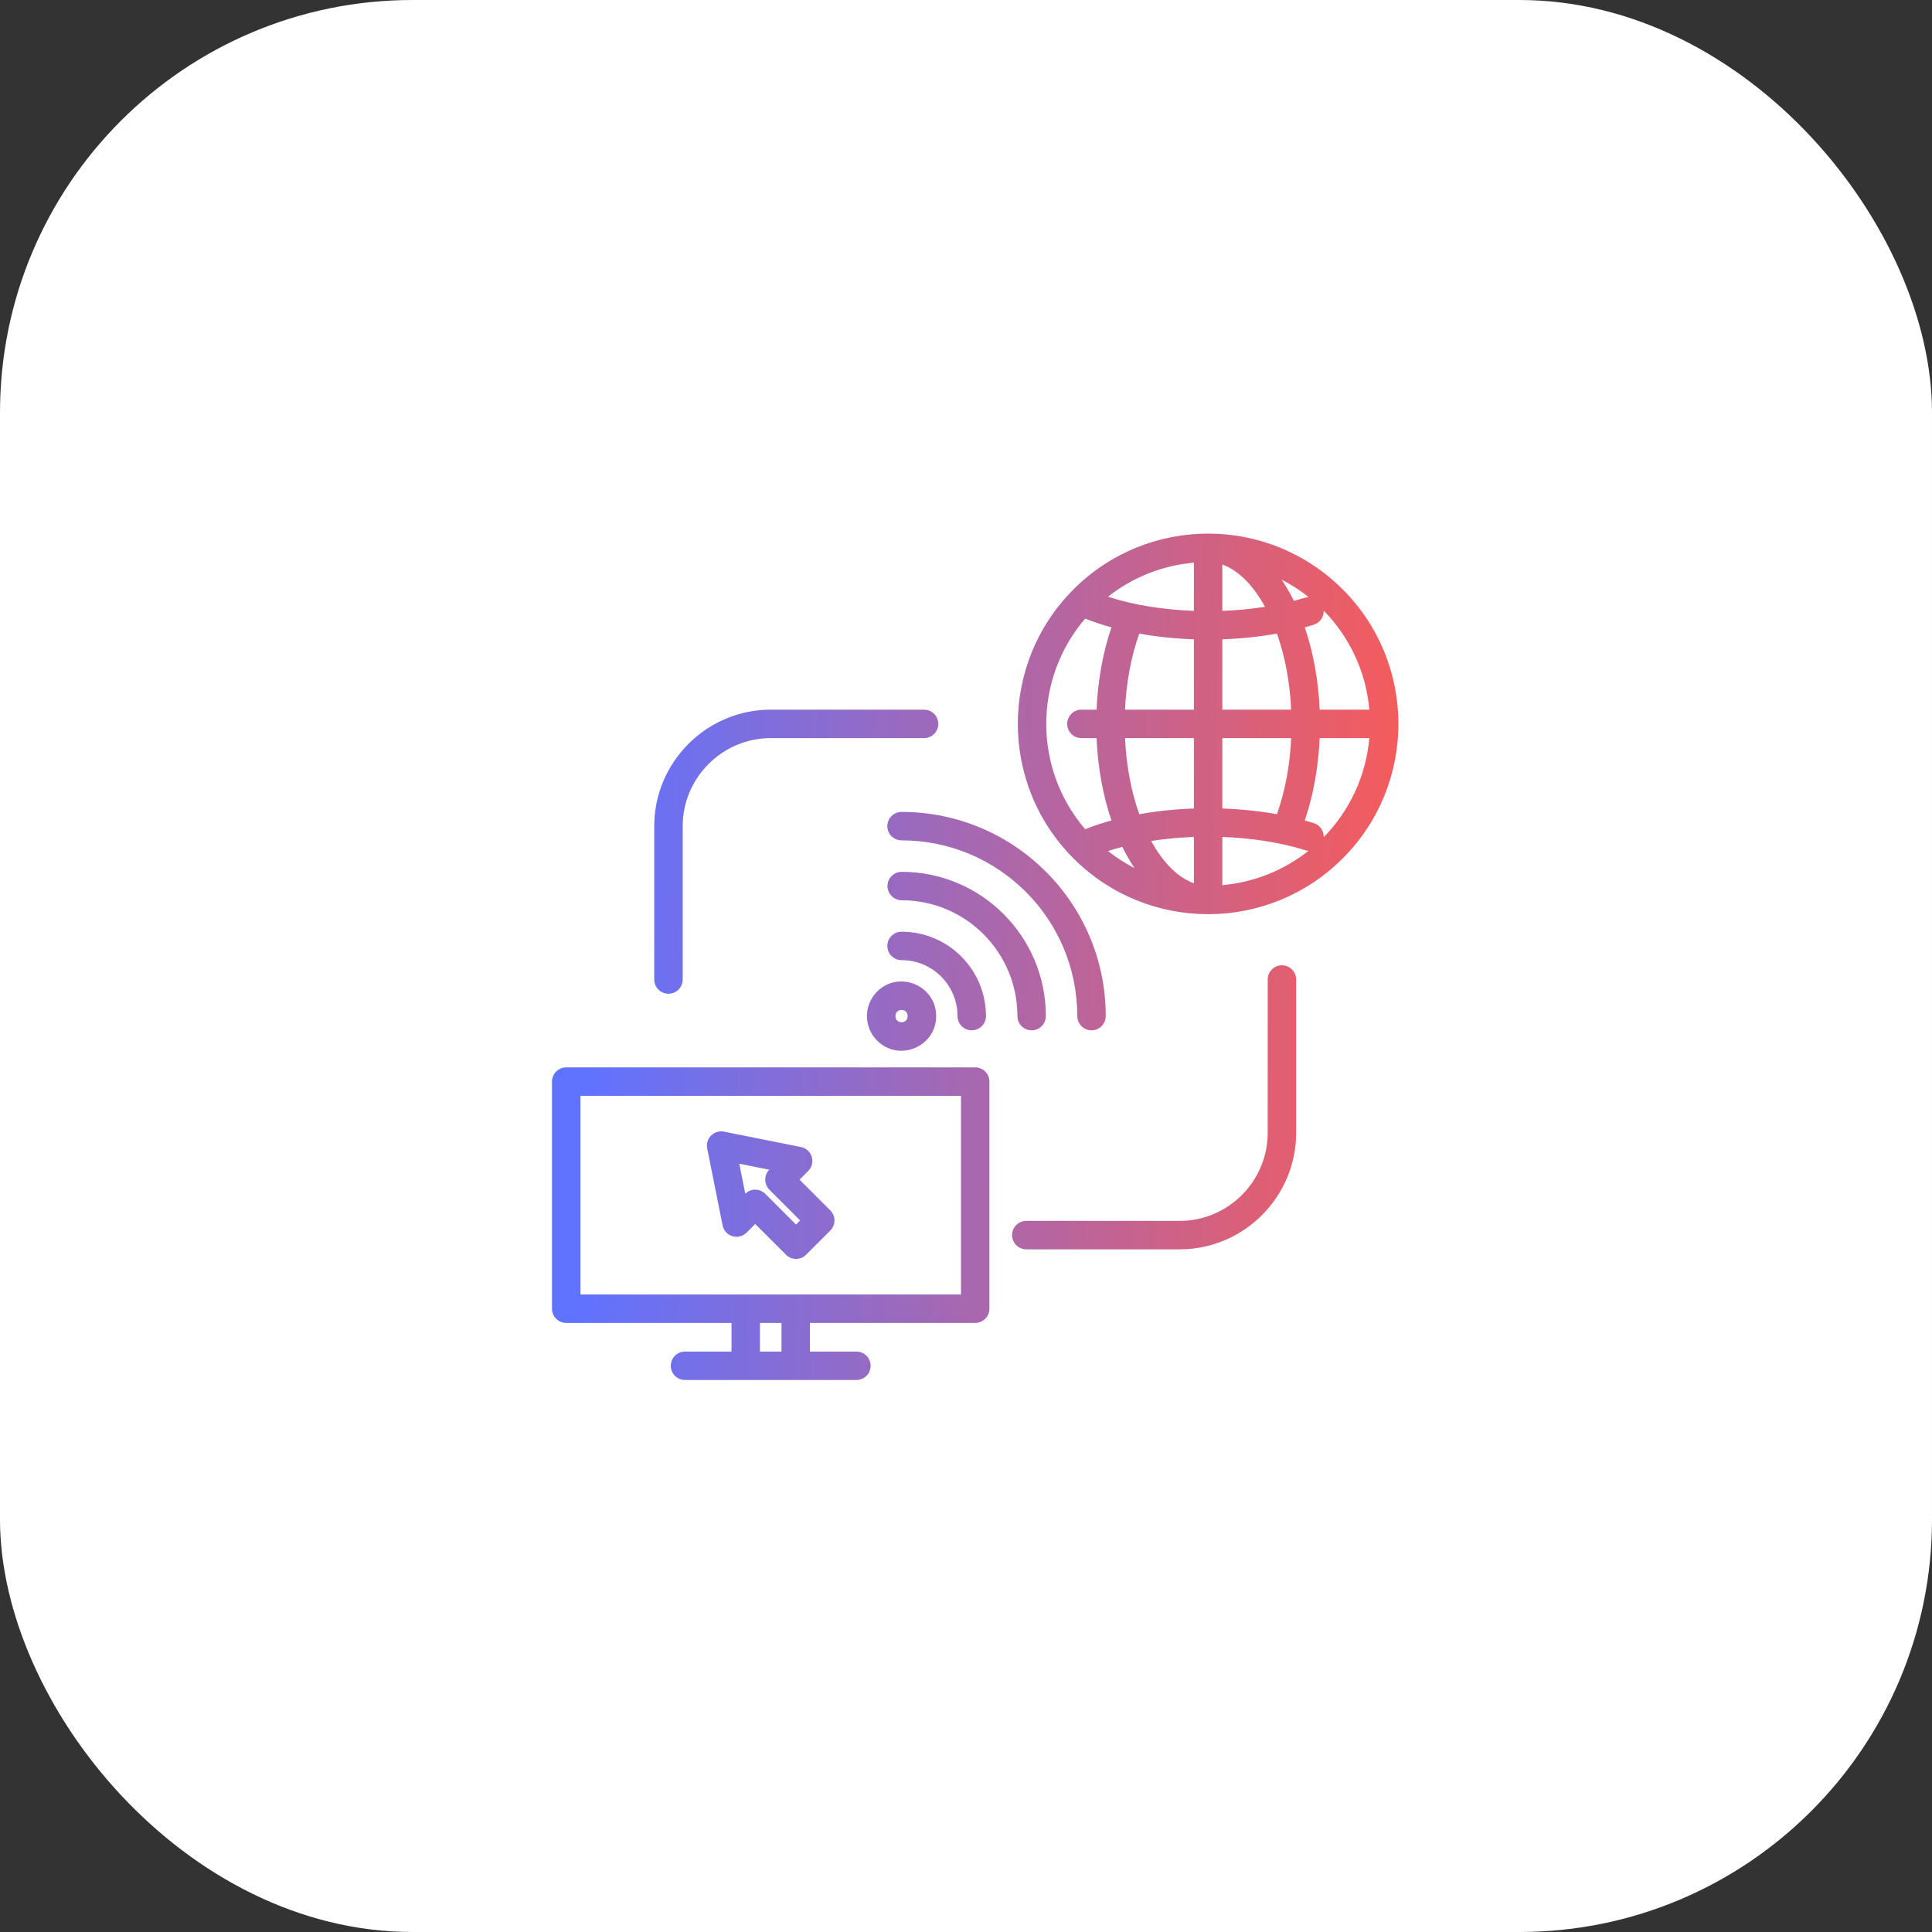 <svg width="105" height="105" viewBox="0 0 105 105" fill="none" xmlns="http://www.w3.org/2000/svg">
<rect x="0" y="0" width="105" height="105" fill="#333333" stroke="none"/>
<rect width="105" height="105" rx="22.422" fill="white"/>
<path fill-rule="evenodd" clip-rule="evenodd" d="M30.773 58.01H53C53.205 58.01 53.402 58.091 53.547 58.236C53.692 58.381 53.773 58.578 53.773 58.783V71.125C53.773 71.33 53.692 71.526 53.547 71.671C53.402 71.816 53.205 71.898 53 71.898H44.019V73.454H46.544C46.749 73.454 46.946 73.535 47.091 73.68C47.236 73.825 47.317 74.022 47.317 74.227C47.317 74.432 47.236 74.629 47.091 74.774C46.946 74.918 46.749 75 46.544 75H37.229C37.024 75 36.828 74.918 36.682 74.774C36.538 74.629 36.456 74.432 36.456 74.227C36.456 74.022 36.538 73.825 36.682 73.68C36.828 73.535 37.024 73.454 37.229 73.454H39.755V71.898H30.773C30.568 71.898 30.371 71.816 30.226 71.671C30.081 71.526 30 71.33 30 71.125V58.783C30 58.578 30.081 58.381 30.226 58.236C30.371 58.091 30.568 58.01 30.773 58.01ZM55.779 67.899C55.573 67.899 55.377 67.817 55.232 67.673C55.087 67.528 55.005 67.331 55.005 67.126C55.005 66.921 55.087 66.724 55.232 66.579C55.377 66.434 55.573 66.353 55.779 66.353H64.114C66.743 66.353 68.897 64.199 68.897 61.569V53.234C68.897 53.029 68.978 52.832 69.124 52.687C69.269 52.542 69.465 52.461 69.67 52.461C69.875 52.461 70.072 52.542 70.217 52.687C70.362 52.832 70.443 53.029 70.443 53.234V61.569C70.443 65.052 67.596 67.899 64.114 67.899H55.779ZM39.359 61.505C38.825 61.388 38.325 61.859 38.435 62.411L39.268 66.581C39.386 67.205 40.141 67.425 40.575 66.99L41.044 66.522L42.716 68.193C42.861 68.338 43.058 68.42 43.263 68.42C43.468 68.42 43.664 68.338 43.809 68.193L45.127 66.876C45.271 66.731 45.353 66.535 45.353 66.329C45.353 66.124 45.271 65.928 45.127 65.783L43.455 64.111L43.923 63.642C44.355 63.212 44.139 62.46 43.528 62.338L39.359 61.505ZM41.809 63.571L40.178 63.245L40.504 64.876C40.649 64.734 40.845 64.654 41.049 64.656C41.252 64.657 41.447 64.738 41.591 64.882L43.263 66.554L43.486 66.33L41.815 64.658C41.671 64.514 41.59 64.319 41.589 64.116C41.587 63.912 41.666 63.716 41.809 63.571ZM50.222 38.569C50.427 38.569 50.623 38.651 50.768 38.796C50.913 38.941 50.995 39.137 50.995 39.342C50.995 39.547 50.913 39.744 50.768 39.889C50.623 40.034 50.427 40.115 50.222 40.115H41.887C39.257 40.115 37.103 42.27 37.103 44.899V53.234C37.103 53.439 37.022 53.636 36.877 53.781C36.731 53.926 36.535 54.007 36.33 54.007C36.125 54.007 35.928 53.926 35.783 53.781C35.638 53.636 35.557 53.439 35.557 53.234V44.899C35.557 41.416 38.404 38.569 41.887 38.569H50.222ZM61.917 34.435C61.454 35.736 61.207 37.158 61.143 38.569H64.885V34.745C63.847 34.709 62.849 34.602 61.917 34.435ZM61.143 40.115C61.213 41.637 61.488 43.046 61.917 44.25C62.849 44.083 63.847 43.976 64.885 43.94V40.115H61.143ZM62.564 45.705C63.199 46.865 64.007 47.692 64.885 48.002V45.487C64.073 45.516 63.295 45.591 62.564 45.705ZM61.659 47.179C61.413 46.815 61.193 46.429 60.995 46.028C60.734 46.096 60.474 46.171 60.217 46.254C60.667 46.609 61.149 46.918 61.659 47.179ZM60.404 44.59C59.952 43.263 59.665 41.74 59.596 40.115H58.772C58.567 40.115 58.37 40.034 58.225 39.889C58.081 39.744 57.999 39.547 57.999 39.342C57.999 39.137 58.081 38.941 58.225 38.796C58.37 38.651 58.567 38.569 58.772 38.569H59.596C59.661 37.052 59.922 35.509 60.404 34.095C59.898 33.956 59.42 33.797 58.976 33.621C56.156 36.912 56.156 41.773 58.977 45.064C59.421 44.888 59.898 44.729 60.404 44.59ZM66.431 30.682V33.198C67.237 33.169 68.002 33.097 68.752 32.98C68.117 31.82 67.308 30.992 66.431 30.682ZM66.431 34.745V38.569H70.172C70.102 37.048 69.828 35.639 69.399 34.435C68.437 34.608 67.436 34.71 66.431 34.745ZM66.431 40.115V43.94C67.435 43.975 68.437 44.078 69.398 44.25C69.861 42.95 70.109 41.526 70.173 40.115H66.431V40.115ZM66.431 45.487V48.105C68.194 47.951 69.808 47.278 71.118 46.238C71.059 46.234 71.001 46.224 70.944 46.206C69.533 45.77 67.985 45.542 66.431 45.487ZM64.885 33.198V30.58C63.13 30.733 61.524 31.4 60.217 32.431C61.658 32.899 63.289 33.141 64.885 33.198ZM70.911 44.59C71.393 43.176 71.654 41.632 71.72 40.115H74.42C74.238 42.204 73.326 44.084 71.941 45.498C71.947 45.328 71.897 45.161 71.799 45.023C71.701 44.884 71.559 44.782 71.397 44.732C71.236 44.682 71.074 44.635 70.911 44.59ZM71.72 38.569H74.42C74.238 36.48 73.326 34.601 71.941 33.187C71.948 33.357 71.898 33.524 71.799 33.662C71.701 33.801 71.559 33.903 71.397 33.953C71.239 34.002 71.077 34.05 70.912 34.095C71.364 35.422 71.65 36.944 71.72 38.569ZM70.32 32.657C70.516 32.606 70.98 32.456 71.12 32.447C70.664 32.086 70.174 31.77 69.657 31.506C69.903 31.869 70.123 32.255 70.32 32.657ZM58.345 32.029C62.384 27.99 68.932 27.99 72.971 32.029C77.01 36.068 77.01 42.616 72.971 46.655C68.932 50.694 62.384 50.694 58.345 46.655C54.306 42.616 54.306 36.068 58.345 32.029ZM48.998 54.888C48.556 54.888 48.556 55.558 48.998 55.558C49.439 55.558 49.439 54.888 48.998 54.888ZM47.667 53.892C46.933 54.627 46.933 55.818 47.667 56.553C48.85 57.736 50.879 56.893 50.879 55.223C50.879 53.553 48.85 52.71 47.667 53.892ZM53.585 55.223C53.585 52.69 51.531 50.636 48.998 50.636C48.793 50.636 48.596 50.717 48.451 50.862C48.306 51.007 48.225 51.204 48.225 51.409C48.225 51.614 48.306 51.81 48.451 51.956C48.596 52.1 48.793 52.182 48.998 52.182C50.677 52.182 52.039 53.543 52.039 55.223C52.039 55.428 52.12 55.624 52.265 55.77C52.41 55.914 52.607 55.996 52.812 55.996C53.017 55.996 53.213 55.914 53.358 55.77C53.503 55.624 53.585 55.428 53.585 55.223ZM48.998 48.927C52.475 48.927 55.294 51.745 55.294 55.223C55.294 55.428 55.375 55.624 55.52 55.77C55.665 55.914 55.862 55.996 56.067 55.996C56.272 55.996 56.468 55.914 56.613 55.77C56.758 55.624 56.84 55.428 56.84 55.223C56.84 50.892 53.329 47.381 48.998 47.381C48.794 47.383 48.6 47.466 48.457 47.61C48.314 47.755 48.233 47.95 48.233 48.154C48.233 48.358 48.314 48.553 48.457 48.697C48.6 48.842 48.794 48.925 48.998 48.927ZM48.998 45.672C54.273 45.672 58.548 49.948 58.548 55.223C58.548 55.428 58.63 55.624 58.775 55.77C58.92 55.914 59.117 55.996 59.322 55.996C59.527 55.996 59.723 55.914 59.868 55.77C60.013 55.624 60.095 55.428 60.095 55.223C60.095 49.094 55.126 44.126 48.998 44.126C48.793 44.126 48.596 44.207 48.451 44.352C48.306 44.497 48.225 44.694 48.225 44.899C48.225 45.104 48.306 45.301 48.451 45.446C48.596 45.591 48.793 45.672 48.998 45.672ZM42.472 71.898H41.301V73.454H42.472V71.898ZM52.227 59.556H31.546V70.352H52.227V59.556Z" fill="url(#paint0_linear_175_950)"/>
<defs>
<linearGradient id="paint0_linear_175_950" x1="31.944" y1="51.41" x2="78.779" y2="52.661" gradientUnits="userSpaceOnUse">
<stop stop-color="#5F73FF"/>
<stop offset="1" stop-color="#FF5A50"/>
</linearGradient>
</defs>
</svg>
